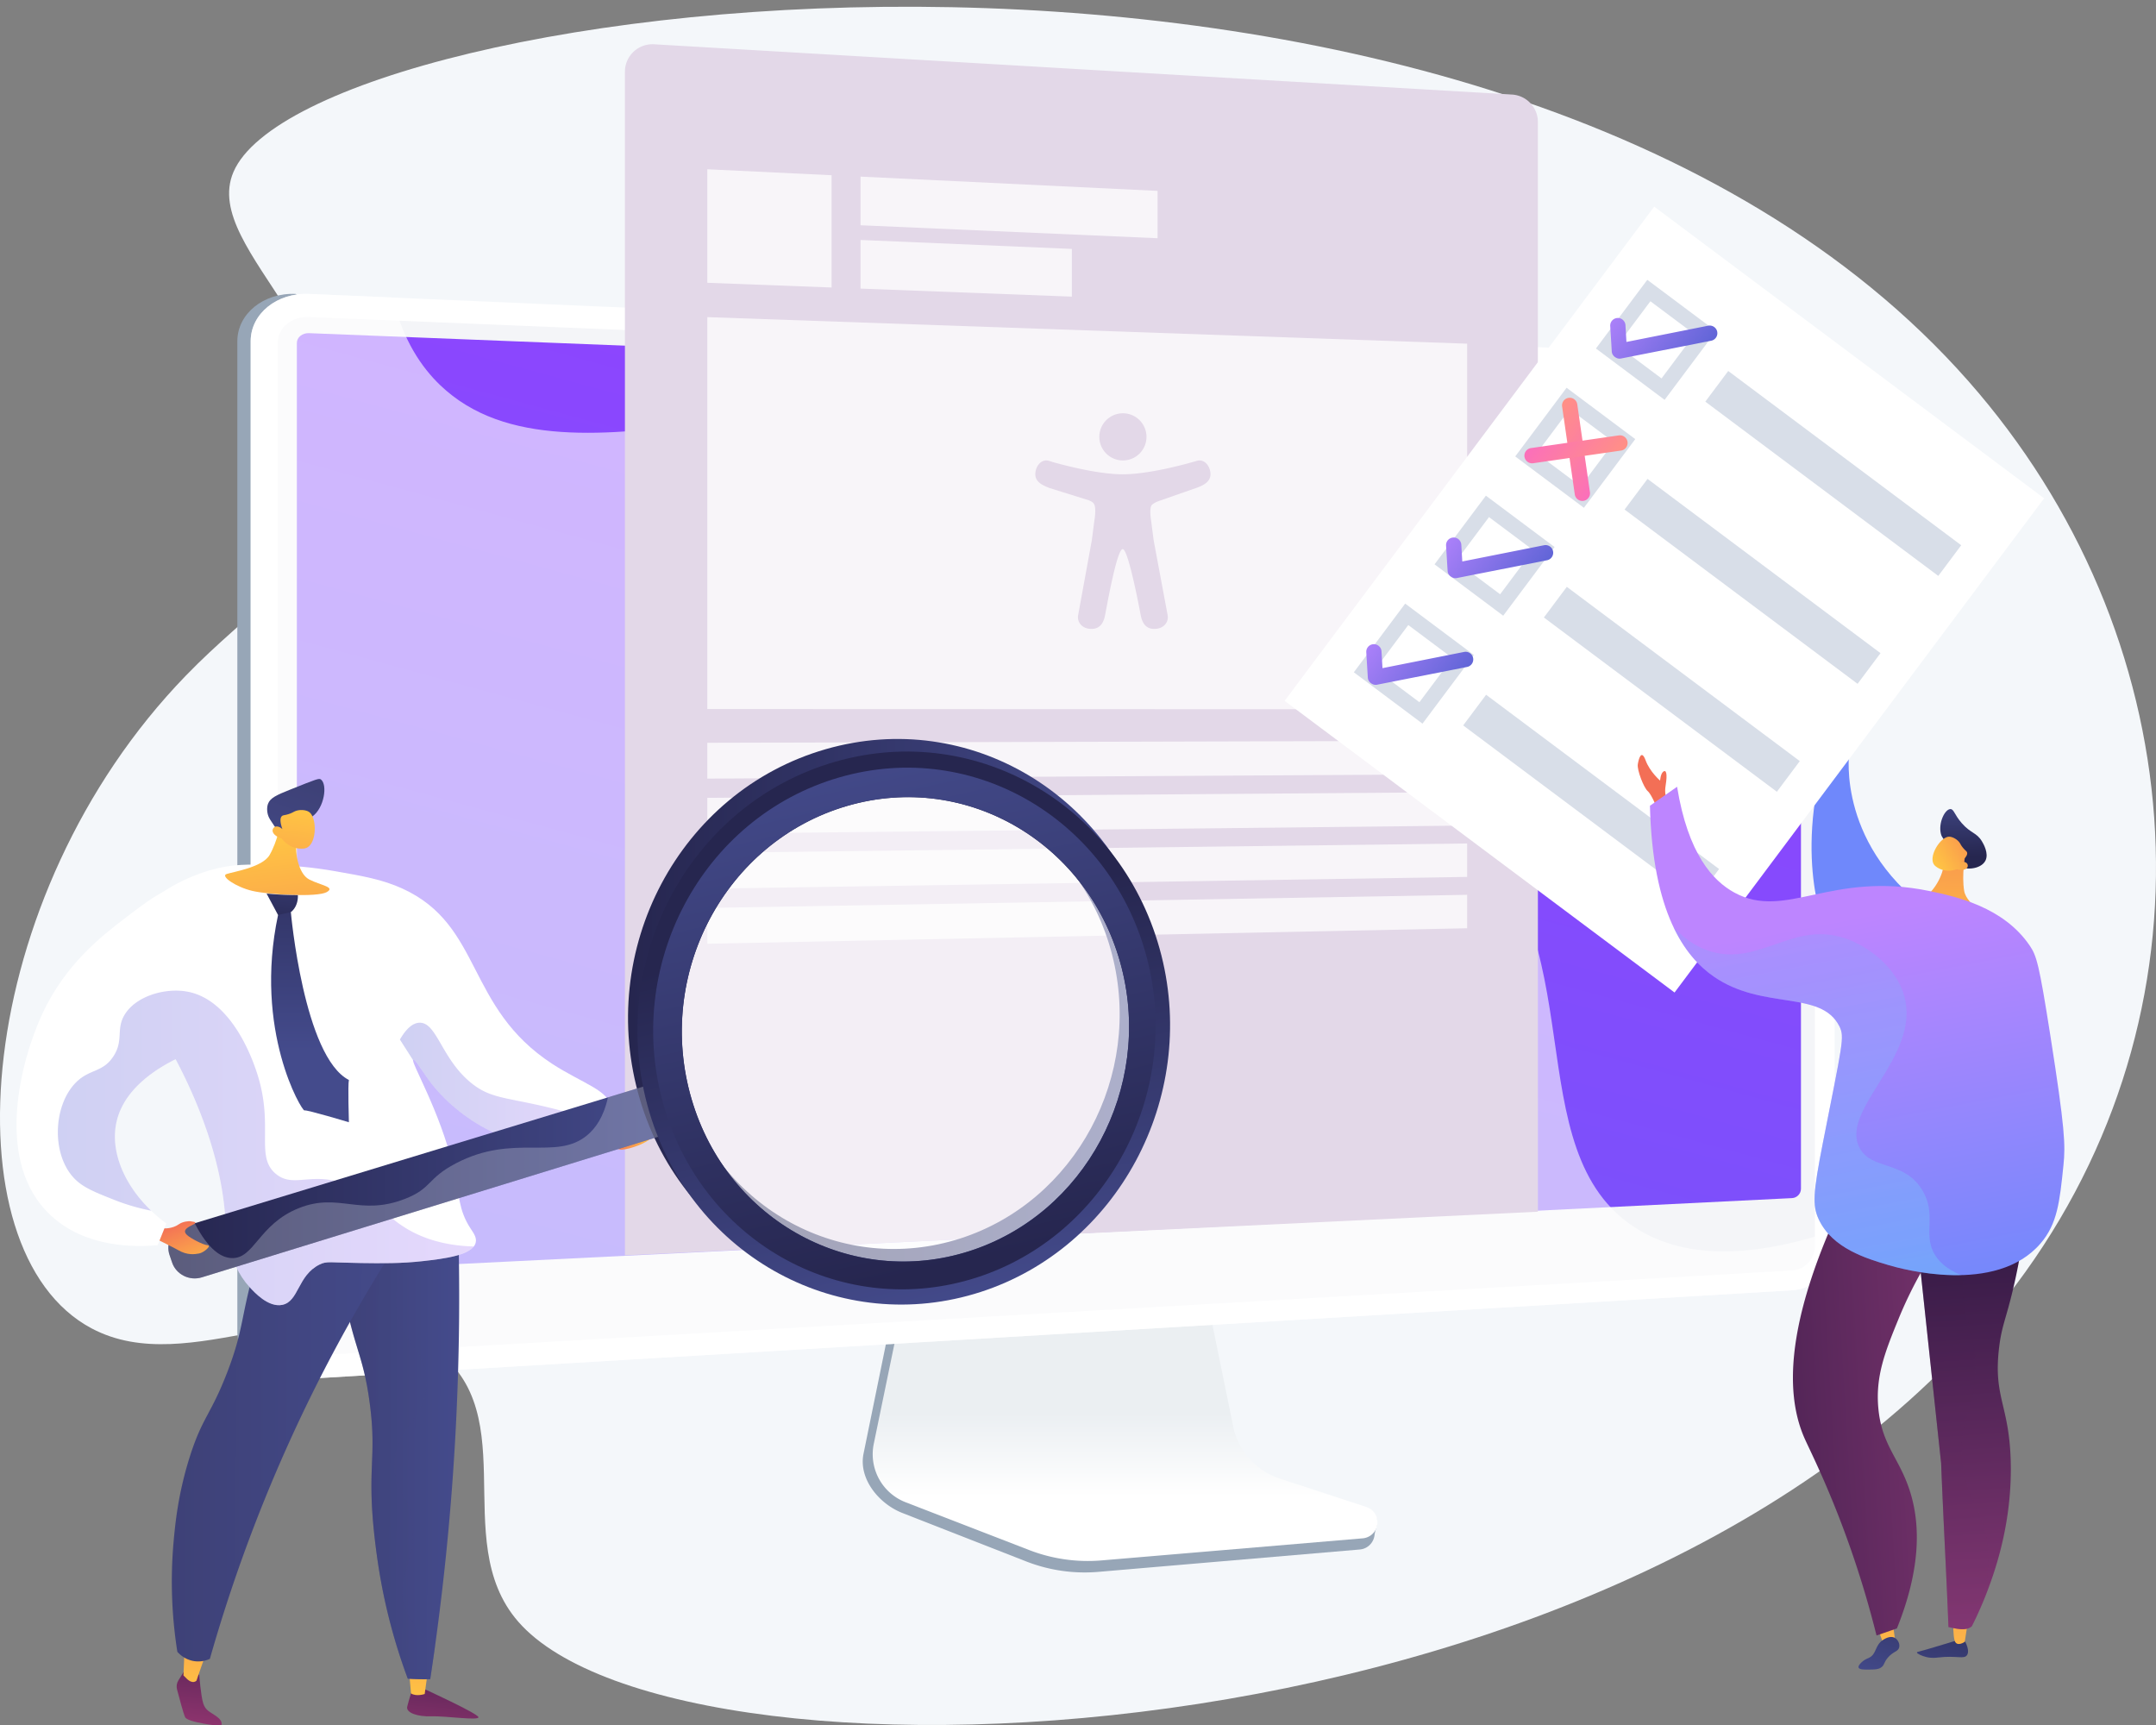 <svg xmlns="http://www.w3.org/2000/svg" width="480" height="384" fill="none" viewBox="0 0 480 384"><rect x="0" y="0" width="480" height="384" fill="#808080" stroke="none"/><g clip-path="url(#clip0_8827_154787)"><path fill="#F4F7FA" d="M115.388 361.01c-16.121-18.467 2.781-48.407-21.14-62.296-23.285-13.519-51.89 8.641-73.835-2.996-32.554-17.264-26.609-96.26 20.987-145.342 14.313-14.761 26.273-20.504 31.57-37.198 11.374-35.845-28.6-57.168-20.993-74.896C69.106-1.636 332.528-35.132 438.225 84.835c49.365 56.029 56.751 136.936 12.645 198.386-79.699 111.038-299.309 119.226-335.482 77.789Z"/><path fill="#97A6B7" d="M284.243 331.446c-5.288-1.754-9.241-6.242-10.355-11.758l-7.697-38.092-65.838 2.338-8.103 39.684c-1.135 5.557 3.408 11.133 8.639 13.18l27.546 10.778a35.805 35.805 0 0 0 16.104 2.334l58.213-4.98c1.702-.145 3.067-1.483 3.265-3.199.198-1.716 1.39-3.643-.233-4.181l-21.541-6.104Z"/><path fill="url(#paint0_linear_8827_154787)" d="M284.893 329.13a15.479 15.479 0 0 1-10.344-11.61l-7.689-37.614-64.234 2.311-8.095 39.185a11.466 11.466 0 0 0 7.093 13.013l27.517 10.642a36.153 36.153 0 0 0 16.088 2.305l58.155-4.917a3.588 3.588 0 0 0 .815-6.985l-19.306-6.33Z"/><path fill="#97A6B7" d="M65.82 306.912c-7.14.426-12.98-4.206-12.98-10.327V75.967c0-6.121 5.84-10.848 12.98-10.539l9.682 6.498 320.503 7.809c5.242.227 9.486 4.647 9.486 9.853V277.22c0 5.206-4.244 9.695-9.486 10.007L65.821 306.912Z"/><path fill="#fff" d="M68.79 306.912c-7.14.426-12.981-4.206-12.981-10.327V75.967c0-6.121 5.84-10.848 12.98-10.539l330.185 14.307c5.241.227 9.486 4.647 9.486 9.853V277.22c0 5.206-4.245 9.695-9.486 10.007L68.789 306.912Z"/><path fill="#D8DEE8" d="M398.972 84.15 68.788 70.568c-3.817-.156-6.92 2.366-6.92 5.634v220.051c0 3.269 3.102 5.74 6.92 5.521l330.184-18.961c2.809-.161 5.081-2.556 5.081-5.349V89.417c0-2.793-2.272-5.15-5.081-5.266Z" opacity=".3"/><path fill="url(#paint1_linear_8827_154787)" d="M68.786 283.03c-1.486.074-2.696-.901-2.696-2.172V76.364c0-1.272 1.21-2.258 2.696-2.2L398.97 87.242c1.096.044 1.987.966 1.987 2.056v175.335c0 1.09-.891 2.022-1.987 2.076L68.786 283.03Z"/><path fill="#fff" d="M364.5 273.573c-27.778-17.183-8.376-66.039-39.572-90.586-31.451-24.748-75.707 5.605-97.737-20.025-16.404-19.083 2.79-42.126-12.873-60.072-24.563-28.145-87.443 10.563-116.331-17.164-4.102-3.937-8.241-9.91-10.597-19.491l-18.605-.807c-7.14-.309-12.98 4.418-12.98 10.539v220.618c0 6.121 5.84 10.753 12.98 10.327l330.185-19.684c5.242-.312 9.486-4.801 9.486-10.007v-3.336c-21.924 7.44-35.327 5.025-43.956-.312Z" opacity=".6"/><path fill="#E3D8E8" d="m342.387 269.737-203.258 9.711V15.978a6.13 6.13 0 0 1 6.488-6.12l190.999 11.189a6.13 6.13 0 0 1 5.771 6.12v242.57Z"/><g opacity=".75"><path fill="#fff" d="m185.138 64-27.665-1.05V37.68l27.665 1.328V64ZM257.717 53.03l-66.127-2.887V39.318l66.127 3.175V53.03ZM238.633 66.031l-47.043-1.787V53.42l47.043 1.992v10.62ZM326.637 172.345l-169.164.983v-7.978l169.164-.448v7.443ZM326.637 183.774l-169.164 1.806v-7.977l169.164-1.271v7.442ZM326.637 195.206l-169.164 2.628v-7.977l169.164-2.093v7.442ZM326.637 206.638l-169.164 3.451v-7.978l169.164-2.916v7.443ZM157.473 70.596v87.239l169.164.057V76.508l-169.164-5.912Z"/><path fill="#E3D8E8" d="M249.996 102.5a5.252 5.252 0 0 1-5.149-6.274 5.255 5.255 0 0 1 4.125-4.125 5.25 5.25 0 1 1 1.024 10.399Z"/><path fill="#E3D8E8" d="m266.495 102.575-.042.011-.039.012-.282.084c-1.744.512-10.212 2.899-16.177 2.899-5.544 0-13.245-2.063-15.709-2.763a6.824 6.824 0 0 0-.75-.242c-1.781-.469-3 1.341-3 2.994 0 1.638 1.472 2.418 2.958 2.978v.026l8.927 2.788c.912.35 1.156.707 1.275 1.016.387.993.078 2.959-.032 3.645l-.544 4.219-3.018 16.518a4.89 4.89 0 0 0-.025.138l-.022.119c-.217 1.514.895 2.983 3 2.983 1.838 0 2.649-1.268 3-2.994.352-1.726 2.625-14.773 3.938-14.773 1.312 0 4.016 14.773 4.016 14.773.352 1.726 1.163 2.994 3 2.994 2.111 0 3.223-1.476 3-2.994a5.436 5.436 0 0 0-.071-.381l-3.059-16.381-.543-4.219c-.393-2.457-.077-3.269.03-3.459l.008-.014c.101-.188.562-.608 1.638-1.012l8.37-2.926c.052-.013.102-.03.152-.048 1.5-.563 3-1.341 3-2.994 0-1.653-1.218-3.465-2.999-2.997Z"/></g><path fill="url(#paint2_linear_8827_154787)" d="M411.688 167.758s-2.846 21.189 19.481 36.128l-23.757 5.667s-7.604-14.218-2.099-37.769l6.375-4.026Z"/><path fill="url(#paint3_linear_8827_154787)" d="M407.506 171.786s-1.28-3.16-1.073-4.583c.206-1.423 3.593-3.322 5.902-5.282 2.308-1.961-.087 1.972-.624 2.866-.536.895-2.42 2.237-2.149 5.279l-2.056 1.72Z"/><path fill="#fff" d="M368.281 45.997 286 156.016l86.814 64.926 82.28-110.019-86.813-64.926Z"/><path fill="#D8DEE8" d="m370.6 89.011-15.288-11.434 11.434-15.288 15.289 11.434L370.6 89.011ZM360.084 76.89l9.828 7.35 7.351-9.828-9.828-7.35-7.351 9.828ZM384.764 82.585l-5.104 6.825 51.87 38.792 5.104-6.825-51.87-38.792ZM352.632 113.04l-15.288-11.434 11.434-15.288 15.288 11.434-11.434 15.288Zm-10.517-12.122 9.829 7.35 7.35-9.828-9.828-7.35-7.351 9.828ZM366.796 106.604l-5.105 6.825 51.87 38.793 5.105-6.825-51.87-38.793ZM334.667 137.061l-15.288-11.434 11.434-15.288 15.288 11.434-11.434 15.288Zm-10.516-12.122 9.828 7.35 7.35-9.828-9.828-7.35-7.35 9.828ZM348.827 130.635l-5.104 6.825 51.87 38.793 5.104-6.825-51.87-38.793ZM316.698 161.09l-15.288-11.434 11.434-15.288 15.288 11.434-11.434 15.288Zm-10.516-12.123 9.828 7.351 7.35-9.828-9.828-7.351-7.35 9.828ZM330.858 154.658l-5.104 6.825 51.87 38.793 5.104-6.825-51.87-38.793Z"/><path fill="url(#paint4_linear_8827_154787)" d="M359.542 79.471a.42.42 0 0 1-.022-.016c-.395-.295-.656-.723-.685-1.215l-.344-5.659a1.692 1.692 0 0 1 1.596-1.792 1.705 1.705 0 0 1 1.798 1.606l.216 3.724 18.205-3.616a1.704 1.704 0 1 1 .663 3.345l-20.1 3.964c-.474.094-.941-.052-1.327-.34Z"/><path fill="url(#paint5_linear_8827_154787)" d="m322.995 128.341-.022-.016c-.395-.296-.656-.723-.684-1.215l-.345-5.659a1.693 1.693 0 0 1 1.596-1.793 1.705 1.705 0 0 1 1.798 1.607l.216 3.724 18.205-3.616a1.704 1.704 0 1 1 .663 3.344l-20.1 3.965c-.474.094-.94-.052-1.327-.341Z"/><path fill="url(#paint6_linear_8827_154787)" d="M305.229 152.086a.177.177 0 0 0-.022-.016c-.394-.296-.655-.724-.684-1.216l-.344-5.658a1.692 1.692 0 0 1 1.596-1.793 1.706 1.706 0 0 1 1.798 1.607l.215 3.724 18.205-3.616a1.705 1.705 0 0 1 .664 3.344l-20.1 3.965c-.475.094-.941-.052-1.328-.341Z"/><path fill="url(#paint7_linear_8827_154787)" d="M351.267 111.172a1.7 1.7 0 0 1-.666-1.122l-2.822-19.564a1.705 1.705 0 0 1 3.375-.487l2.821 19.565a1.703 1.703 0 0 1-2.708 1.608Z"/><path fill="url(#paint8_linear_8827_154787)" d="M340.071 102.798a1.704 1.704 0 0 1 .777-3.052l19.565-2.822a1.704 1.704 0 0 1 .486 3.374l-19.564 2.822a1.7 1.7 0 0 1-1.264-.322Z"/><path fill="url(#paint9_linear_8827_154787)" d="M433.762 188.557c-1.004-1.977-1.418-1.966-1.665-3.009-.562-2.378.889-5.399 2.119-5.441.793-.027.859 1.206 2.538 3.128 2.056 2.353 3.304 2.044 4.515 4.088.283.478 1.557 2.629.773 4.235-1 2.049-4.942 2.374-6.59.793-.782-.75-.454-1.358-1.69-3.794Z"/><path fill="url(#paint10_linear_8827_154787)" d="M437.526 190.393s-.818 4.367-.235 7.918c.526 3.21 6.471 6.544 7.611 7.5 1.139.955-3.022 1.993-6.84 1.493-3.818-.499-14.271-3.844-15.859-5.708-1.589-1.864 1.849-.946 4.741-1.299 2.891-.353 5.651-5.199 5.736-7.672.084-2.473 4.846-2.232 4.846-2.232Z"/><path fill="url(#paint11_linear_8827_154787)" d="M435.649 193.491s-2.515 1.104-4.742-.677c-1.994-1.595.971-6.493 3-6.556.676-.021 1.664.464 2.247 1.173.345.419.365.699.942 1.372.531.621.765.677.845.979.101.377-.072 1.008-1.438 2.092.681-.125 1.267.054 1.495.451a.875.875 0 0 1 .089.465c-.082.739-1.048 1.082-2.438.701Z"/><path fill="url(#paint12_linear_8827_154787)" d="M372.049 178.463s-1.77-.247-1.218-3.627c.433-2.65.105-3.541-.52-3.072-.626.47-.714 2.001-.714 2.001s-2.282-1.946-3.221-4.496c-.94-2.549-1.543-.402-1.745.873-.201 1.275 1.342 5.234 2.215 5.972.872.738 2.147 3.991 2.147 3.991l3.056-1.642Z"/><path fill="url(#paint13_linear_8827_154787)" d="M437.512 365.415c.91 1.858.655 2.656.428 3.007-.665 1.03-2.265.057-6.442.552-.49.058-1.425.185-2.591-.09-1-.236-2.178-.768-2.128-1.036.018-.097.196-.136.263-.15 1.159-.248 8.416-2.474 8.416-2.474l2.054.191Z"/><path fill="url(#paint14_linear_8827_154787)" d="m438.068 361.33-.648 4.153s-1.783 1.261-2.252-.27c-.338-1.101-.328-4.068-.328-4.068l3.228.185Z"/><path fill="url(#paint15_linear_8827_154787)" d="m417.734 361.617 1.751 4.781 2.545-.406-.59-4.427-3.706.052Z"/><path fill="url(#paint16_linear_8827_154787)" d="M420.279 369.03c1.231-1.462 2.331-1.329 2.553-2.334.174-.789-.309-1.756-1.038-2.124-1.025-.517-2.266.29-2.547.472-1.905 1.239-1.386 3.175-3.182 4.015-.362.169-.934.348-1.538.914-.257.24-.892.836-.743 1.246.172.474 1.305.457 2.381.442 1.292-.019 1.938-.028 2.56-.416.861-.537.603-1.087 1.554-2.215Z"/><path fill="url(#paint17_linear_8827_154787)" d="M451.683 262.003c-.471 9.658-1.853 17.904-3.426 24.625-1.693 7.23-2.615 8.466-3.202 13.478-1.277 10.908 2.212 12.548 2.594 24.915.421 13.656-3.438 24.42-4.953 28.525a78.22 78.22 0 0 1-3.716 8.487c-1.274 1.064-3.178.604-5.185.151-.477-12.389-1.153-24.052-1.631-36.441l-5.988-55.991c8.502-2.584 17.005-5.166 25.507-7.749Z"/><path fill="url(#paint18_linear_8827_154787)" d="M433.795 362.184c-.477-12.389-1.153-24.053-1.631-36.441l-5.988-55.992 25.507-7.748c-.031.64-.076 1.256-.115 1.884-12.066 10.033-14.56 18.132-14.563 23.693-.005 6.745 3.61 10.166 2.68 19.925-.665 6.978-2.792 8.165-2.926 14.472-.173 8.121 3.214 12.762 4.811 17.491 1.543 4.571 1.99 11.008-1.376 20.077a77.865 77.865 0 0 1-1.214 2.488c-1.274 1.063-3.177.604-5.185.151Z" opacity=".3"/><path fill="url(#paint19_linear_8827_154787)" d="M437.262 269.219c-7.652 9.37-12.016 18.13-14.534 24.266-3.029 7.384-5.226 12.917-4.537 20.084.757 7.887 4.334 10.722 6.71 17.446 2.304 6.522 3.426 16.557-2.584 31.489l-4.538 1.571a219.62 219.62 0 0 0-5.061-17.259c-4.817-14.245-9.618-23.619-10.916-26.53-4.573-10.254-5.035-28.559 13.997-63.878l21.463 12.811Z"/><path fill="url(#paint20_linear_8827_154787)" d="m367.336 179.367 6.04-4.231c2.45 15.06 8.019 20.97 12.749 23.556 11.41 6.237 21.593-4.877 43.434-.342 6.018 1.25 16.509 3.578 22.326 12.152 1.529 2.254 2.073 3.96 4.612 20.128 3.245 20.666 3.361 24.273 2.903 28.723-.837 8.143-1.345 13.078-5.1 17.446-9.97 11.599-31.162 5.619-33.819 4.832-4.908-1.454-12.537-3.714-15.568-10.2-1.426-3.052-1.274-5.841.917-17.001 4.342-22.108 4.897-23.538 3.685-25.959-4.09-8.17-17.049-3.495-27.996-11.092-6.401-4.442-13.616-14.122-14.183-38.012Z"/><path fill="url(#paint21_linear_8827_154787)" d="M430.413 278.678c-2.137-4.383.735-8.421-2.415-13.689-4.015-6.713-11.239-4.434-13.958-9.394-4.648-8.483 13.65-20.314 9.932-33.819-1.776-6.449-7.974-11.116-13.152-12.884-11.497-3.926-19.016 6.081-29.794 2.952-2.555-.741-5.486-2.278-8.452-5.466 2.621 5.529 5.877 8.87 8.946 11.001 10.947 7.597 23.906 2.923 27.996 11.092 1.212 2.421.657 3.852-3.685 25.959-2.191 11.16-2.343 13.95-.917 17.001 3.031 6.486 10.66 8.746 15.568 10.2 1.454.431 8.464 2.412 16.145 2.22-3.427-1.393-5.271-3.239-6.214-5.173Z" opacity=".3"/><path fill="url(#paint22_linear_8827_154787)" d="M94.834 376.159s11.496 5.259 11.682 6.094c.186.835-7.4-.298-10.499-.185-3.098.113-5.644-.809-5.361-2.12.284-1.312 1.376-4.61 1.376-4.61l2.802.821Z"/><path fill="url(#paint23_linear_8827_154787)" d="m95.266 371.918-.713 5.18s-1.823.644-3.046-.126L91 371.288l4.267.63Z"/><path fill="url(#paint24_linear_8827_154787)" d="m41.066 371.913-1.344 2.145c-.376.6-.49 1.324-.311 2.009.463 1.788 1.39 5.273 1.796 6.182.552 1.238 7.998 1.991 7.998 1.991s.666-.933-.878-2.065c-1.543-1.133-2.537-1.313-3.078-2.98-.542-1.667-.895-6.38-.895-6.38l-3.288-.902Z"/><path fill="url(#paint25_linear_8827_154787)" d="M46.652 366.464c-.49.388-2.899 7.643-2.899 7.643s-.777.988-2.244-.477c-1.467-1.464-.664-.657-.664-.657l.293-7.14 5.514.631Z"/><path fill="url(#paint26_linear_8827_154787)" d="M101.846 267.825a565.22 565.22 0 0 1-6.061 105.974 49.786 49.786 0 0 1-4.998-.105 128.512 128.512 0 0 1-4.232-13.647c-1.45-5.801-2.322-11.002-2.94-15.976-2.173-17.512.428-19.033-1.34-32.012-1.565-11.494-3.83-11.948-6.45-28.269-2.842-17.708-.688-20.358.36-21.315 4.456-4.073 14.894-1.268 25.661 5.35Z"/><path fill="url(#paint27_linear_8827_154787)" d="M76.186 262.477c4.25-3.886 13.944-1.504 24.173 4.466-11.815 12.704-13.12 20.961-11.72 26.323 1.582 6.061 6.433 7.817 6.398 14.441-.042 8.139-7.393 10.277-7.258 18.89.09 5.696 3.318 5.644 4.064 12.68.881 8.325-3.343 11.183-1.991 17.344.58 2.651 2.25 6.117 7.018 9.694-.35 2.528-.71 5.03-1.084 7.486a49.798 49.798 0 0 1-4.998-.105 128.559 128.559 0 0 1-4.231-13.648c-1.45-5.8-2.322-11.002-2.94-15.975-2.173-17.512.427-19.034-1.34-32.012-1.565-11.494-3.83-11.949-6.45-28.269-2.842-17.708-.688-20.359.359-21.315Z" opacity=".3"/><path fill="url(#paint28_linear_8827_154787)" d="M94.55 267.553a347.465 347.465 0 0 0-31.012 55.369 347.199 347.199 0 0 0-16.812 46.354 6.199 6.199 0 0 1-3.398.518c-2.19-.295-3.5-1.697-3.843-2.088a99.965 99.965 0 0 1-.823-24.648c.358-3.923.99-10.455 3.51-18.516 2.824-9.029 4.75-9.532 8.428-19.083 3.817-9.913 2.905-12.392 6.567-24.8 1.505-5.098 4.021-12.683 8.165-21.753l29.219 8.647Z"/><path fill="#fff" d="M135.913 246.645c-.097 3.607-6.025 6.784-10.798 7.758-11.16 2.278-24.099-5.831-30.24-14.802-1.207-1.761-2.547-3.897-2.87-3.731-.73.373 5.98 11.397 8.888 23.935 1.489 6.414 1.099 9.418 3.881 13.688.631.967 1.407 1.974 1.134 3.119-.683 2.866-7.237 3.61-11.784 4.126-4.8.545-9.277.493-13.702.428-7.084-.103-7.642-.471-9.259.322-4.927 2.419-4.593 8.212-8.301 8.985-3.114.649-6.273-2.828-7.274-3.931-5.206-5.73-4.928-12.639-5.851-19.608-2.147-16.201-10.949-33.952-19.559-45.188-2.612-3.408-4.427-5.201-4.54-8.368-.334-9.297 14.395-19.56 26.659-20.74 3.36-.323 9.38-.221 15.023.311 2.255.212 4.656.525 7.236.977 6.259 1.095 10.616 1.857 15.056 3.888 17.905 8.192 13.997 26.428 33.376 39.036 6.664 4.335 13.026 6.018 12.925 9.795Z"/><path fill="url(#paint29_linear_8827_154787)" d="M62.554 182.993s-.77 4.291-2.54 7.346c-1.6 2.761-8.213 3.751-9.591 4.232-1.378.48 2.079 2.88 5.755 3.75 3.676.87 14.43 1.439 16.536.282 2.106-1.157-1.368-1.511-3.898-2.841-2.53-1.33-3.376-6.736-2.592-9.034.783-2.299-3.67-3.735-3.67-3.735Z"/><path fill="url(#paint30_linear_8827_154787)" d="M69.541 181.752c2.668-1.906 3.407-7.062 1.925-8.22-.423-.33-.828-.178-6.849 2.237-2.99 1.199-4.46 1.838-4.944 3.158-.296.806-.248 1.895.078 2.753.169.441.496.991 1.225 2.04.647.931.603.899.802 1.17.476.65 1.395 1.744 3.078 3.012.094-.474.242-1.063.49-1.705.095-.247.48-1.213 1.09-2.027 1.049-1.4 2.24-1.799 3.105-2.418Z"/><path fill="url(#paint31_linear_8827_154787)" d="M62.705 186.644s1.745 2.6 4.978 2.247c2.895-.316 3.035-6.844 1.12-8.145-.638-.434-1.885-.571-2.88-.244-.588.192-.779.449-1.745.745-.892.273-1.15.184-1.413.425-.328.302-.546 1.015.105 2.893-.578-.536-1.252-.722-1.713-.479a.986.986 0 0 0-.37.393c-.374.761.346 1.681 1.918 2.165Z"/><path fill="url(#paint32_linear_8827_154787)" d="M120.259 246.092c-8.092-1.822-11.316-1.763-15.318-4.987-6.662-5.368-7.663-13.538-11.534-13.439-1.83.048-3.316 1.916-4.374 3.746l2.924 4.579c.004-.058.017-.103.05-.12.322-.165 1.662 1.971 2.868 3.732 6.142 8.97 19.081 17.08 30.241 14.802 3.2-.653 6.911-2.299 9.044-4.398a138.13 138.13 0 0 0-13.901-3.915Z" opacity=".3"/><path fill="url(#paint33_linear_8827_154787)" d="M133.438 253.049s4.566-.454 7.287-1.618c2.72-1.164 4.478.507 4.228 1.665-.25 1.156-4.726 2.767-6.514 2.825-1.789.058-5.001-2.872-5.001-2.872Z"/><path fill="#fff" d="M35.1 277.193c-4.903.437-15.938.637-23.742-6.584C-1.636 258.59 4.81 235.71 9.333 225.87c5.185-11.282 13.438-17.597 18.454-21.435 6.222-4.761 10.02-7.667 14.59-7.016 11.817 1.683 20.001 25.903 13.514 32.837-2.124 2.27-4.227.984-10.373 2.942-2.002.637-16.94 5.396-19.542 16.398-1.82 7.701 2.815 16.718 11.064 22.774l-1.94 4.823Z"/><path fill="url(#paint34_linear_8827_154787)" d="M90.046 273.205c-5.55-3.508-6.371-7.062-12.586-9.464-8.073-3.121-11.953.843-15.956-2.357-4.764-3.809-.547-10.444-4.111-21.958-.605-1.954-5.2-16.798-15.746-18.689-4.917-.882-11.411 1.002-13.914 5.168-1.958 3.261-.134 5.692-2.515 9.292-2.38 3.598-5.226 2.718-8.259 5.719-4.816 4.764-5.555 14.811-1.206 20.493 2.028 2.651 4.664 3.699 9.623 5.671a46.767 46.767 0 0 0 8.27 2.429c-6.072-5.829-9.224-13.345-7.671-19.911 1.62-6.859 8.036-11.29 13.124-13.81 5.09 9.58 9.251 20.682 10.637 31.141.923 6.969.645 13.878 5.85 19.608 1.002 1.103 4.16 4.58 7.275 3.931 3.708-.773 3.374-6.567 8.301-8.985 1.617-.794 2.175-.426 9.259-.322 4.425.064 8.901.117 13.702-.428 4.043-.459 9.664-1.102 11.342-3.254-7.3-.199-12.171-2.222-15.42-4.274Z" opacity=".3"/><path fill="url(#paint35_linear_8827_154787)" d="m38.318 281.049-.572-1.68c-.91-2.678.587-5.535 3.342-6.374l108.03-32.908 3.292 11.157L44.926 284.35c-2.741.844-5.7-.631-6.608-3.301Z"/><path fill="url(#paint36_linear_8827_154787)" d="M256.468 209.855c-8.259-32.631-40.626-52.296-72.636-43.08-32.597 9.386-51.259 44.704-41.355 77.998 9.671 32.511 42.838 50.05 73.787 40.019 30.414-9.857 48.276-43.048 40.204-74.937Zm-104.589 32.037c-8.185-27.862 7.433-57.373 34.653-65.292 26.809-7.799 54.047 8.571 61.075 35.969 6.894 26.873-8.16 54.883-33.841 63.134-26.061 8.374-53.863-6.497-61.887-33.811Z"/><path fill="#D8DEE8" d="m149.118 240.087-13.774 4.196c-.945 4.393-2.783 6.91-4.632 8.443-6.958 5.767-16.248-.523-29.209 6.24-6.504 3.394-5.269 5.553-11.365 7.921-10.079 3.915-14.693-1.508-23.613 2.055-9.022 3.604-9.911 11.393-15.028 11.114-2.189-.12-5.007-1.712-8.149-7.75l-2.26.689c-2.755.839-4.252 3.695-3.341 6.374l.57 1.68c.909 2.67 3.868 4.145 6.609 3.301l107.484-33.106-3.292-11.157Z" opacity=".3"/><path fill="#fff" d="M216.319 280.163c-26.958 8.675-55.739-6.688-64.061-34.953-8.496-28.853 7.677-59.422 35.876-67.61 27.759-8.06 55.936 8.909 63.192 37.264 7.112 27.793-8.456 56.754-35.007 65.299Z" opacity=".56"/><path fill="url(#paint37_linear_8827_154787)" d="M258.562 212.656c-8.26-32.631-40.626-52.296-72.636-43.08-32.597 9.386-51.26 44.704-41.356 77.997 9.672 32.512 42.839 50.051 73.787 40.02 30.414-9.857 48.277-43.048 40.205-74.937Zm-104.589 32.037c-8.185-27.862 7.432-57.373 34.653-65.292 26.809-7.799 54.046 8.571 61.075 35.969 6.894 26.873-8.16 54.883-33.841 63.134-26.062 8.374-53.863-6.497-61.887-33.811Z"/><path fill="url(#paint38_linear_8827_154787)" d="M255.432 213.606c-7.828-30.78-38.383-49.274-68.55-40.556-30.689 8.869-48.272 42.127-38.982 73.495 9.084 30.673 40.351 47.275 69.575 37.832 28.746-9.288 45.617-40.652 37.957-70.771Zm-101.46 31.079c-8.186-27.863 7.432-57.373 34.653-65.292 26.809-7.799 54.046 8.571 61.075 35.969 6.893 26.872-8.16 54.882-33.841 63.134-26.062 8.373-53.863-6.498-61.887-33.811Z"/><path fill="url(#paint39_linear_8827_154787)" d="m35.516 276.163 1.092-2.713s1.782.109 3.245-.94c.797-.572 2.211-.742 2.622-.628.411.114 1.963.046.194.891-1.77.844-1.755 1.471-1.018 2.164.737.692 3.544 2.183 4.554 2.254 1.01.072-.816 1.635-1.835 1.834-1.019.199-2.69.452-4.756-.765-.754-.444-4.098-2.097-4.098-2.097Z"/><path fill="url(#paint40_linear_8827_154787)" d="M66.314 199.256c.088 1.858-.769 3.507-2.174 4.177-.896.426-1.776.341-2.235.257l-2.553-4.773a73.393 73.393 0 0 0 6.962.339Z"/><path fill="url(#paint41_linear_8827_154787)" d="M64.752 203.051s2.87 32.206 12.924 37.362c-.258 1.032 0 9.41 0 9.41s-9.373-2.822-9.907-2.635c-.535.186-11.352-17.743-5.863-43.512l2.846-.625Z"/></g><defs><linearGradient id="paint0_linear_8827_154787" x1="250.482" x2="250.482" y1="296.46" y2="333.171" gradientUnits="userSpaceOnUse"><stop offset=".494" stop-color="#EBEFF2"/><stop offset="1" stop-color="#fff"/></linearGradient><linearGradient id="paint1_linear_8827_154787" x1="257.764" x2="132.27" y1="81.736" y2="541.266" gradientUnits="userSpaceOnUse"><stop stop-color="#8F44FF"/><stop offset=".996" stop-color="#5669F3"/></linearGradient><linearGradient id="paint2_linear_8827_154787" x1="424.989" x2="418.547" y1="245.257" y2="206.606" gradientUnits="userSpaceOnUse"><stop stop-color="#BD85FF"/><stop offset="1" stop-color="#6F88FB"/></linearGradient><linearGradient id="paint3_linear_8827_154787" x1="409.916" x2="410.901" y1="165.337" y2="179.652" gradientUnits="userSpaceOnUse"><stop offset=".004" stop-color="#F36F56"/><stop offset="1" stop-color="#FFC444"/></linearGradient><linearGradient id="paint4_linear_8827_154787" x1="360.806" x2="377.459" y1="68.816" y2="81.271" gradientUnits="userSpaceOnUse"><stop stop-color="#AA80F9"/><stop offset=".996" stop-color="#6165D7"/></linearGradient><linearGradient id="paint5_linear_8827_154787" x1="324.259" x2="340.913" y1="117.686" y2="130.14" gradientUnits="userSpaceOnUse"><stop stop-color="#AA80F9"/><stop offset=".996" stop-color="#6165D7"/></linearGradient><linearGradient id="paint6_linear_8827_154787" x1="306.494" x2="323.147" y1="141.431" y2="153.885" gradientUnits="userSpaceOnUse"><stop stop-color="#AA80F9"/><stop offset=".996" stop-color="#6165D7"/></linearGradient><linearGradient id="paint7_linear_8827_154787" x1="343.916" x2="357.839" y1="94.819" y2="105.231" gradientUnits="userSpaceOnUse"><stop stop-color="#FF9085"/><stop offset="1" stop-color="#FB6FBB"/></linearGradient><linearGradient id="paint8_linear_8827_154787" x1="357.836" x2="343.912" y1="105.229" y2="94.816" gradientUnits="userSpaceOnUse"><stop stop-color="#FF9085"/><stop offset="1" stop-color="#FB6FBB"/></linearGradient><linearGradient id="paint9_linear_8827_154787" x1="437.231" x2="436.803" y1="190.747" y2="176.206" gradientUnits="userSpaceOnUse"><stop offset=".004" stop-color="#26264F"/><stop offset="1" stop-color="#444B8C"/></linearGradient><linearGradient id="paint10_linear_8827_154787" x1="434.465" x2="433.138" y1="165.385" y2="215.041" gradientUnits="userSpaceOnUse"><stop offset=".004" stop-color="#F36F56"/><stop offset="1" stop-color="#FFC444"/></linearGradient><linearGradient id="paint11_linear_8827_154787" x1="445.222" x2="431.113" y1="183.922" y2="192.579" gradientUnits="userSpaceOnUse"><stop offset=".004" stop-color="#F36F56"/><stop offset="1" stop-color="#FFC444"/></linearGradient><linearGradient id="paint12_linear_8827_154787" x1="370.005" x2="372.778" y1="178.685" y2="187.543" gradientUnits="userSpaceOnUse"><stop offset=".004" stop-color="#F36F56"/><stop offset="1" stop-color="#FFC444"/></linearGradient><linearGradient id="paint13_linear_8827_154787" x1="429.037" x2="437.53" y1="379.753" y2="350.293" gradientUnits="userSpaceOnUse"><stop stop-color="#444B8C"/><stop offset=".996" stop-color="#26264F"/></linearGradient><linearGradient id="paint14_linear_8827_154787" x1="436.628" x2="435.977" y1="373.933" y2="326.802" gradientUnits="userSpaceOnUse"><stop stop-color="#FFC444"/><stop offset=".996" stop-color="#F36F56"/></linearGradient><linearGradient id="paint15_linear_8827_154787" x1="420.001" x2="419.35" y1="372.403" y2="325.271" gradientUnits="userSpaceOnUse"><stop stop-color="#FFC444"/><stop offset=".996" stop-color="#F36F56"/></linearGradient><linearGradient id="paint16_linear_8827_154787" x1="416.749" x2="425.242" y1="374.229" y2="344.769" gradientUnits="userSpaceOnUse"><stop stop-color="#444B8C"/><stop offset=".996" stop-color="#26264F"/></linearGradient><linearGradient id="paint17_linear_8827_154787" x1="439.296" x2="444.969" y1="272.172" y2="369.502" gradientUnits="userSpaceOnUse"><stop stop-color="#311944"/><stop offset="1" stop-color="#893976"/></linearGradient><linearGradient id="paint18_linear_8827_154787" x1="439.296" x2="444.969" y1="272.172" y2="369.502" gradientUnits="userSpaceOnUse"><stop stop-color="#311944"/><stop offset="1" stop-color="#893976"/></linearGradient><linearGradient id="paint19_linear_8827_154787" x1="361.467" x2="456.808" y1="313.521" y2="307.868" gradientUnits="userSpaceOnUse"><stop stop-color="#311944"/><stop offset="1" stop-color="#893976"/></linearGradient><linearGradient id="paint20_linear_8827_154787" x1="411.248" x2="428.426" y1="204.379" y2="293.848" gradientUnits="userSpaceOnUse"><stop stop-color="#BD85FF"/><stop offset="1" stop-color="#6F88FB"/></linearGradient><linearGradient id="paint21_linear_8827_154787" x1="397.294" x2="414.472" y1="207.058" y2="296.528" gradientUnits="userSpaceOnUse"><stop stop-color="#85A5FF"/><stop offset="1" stop-color="#6FECFB"/></linearGradient><linearGradient id="paint22_linear_8827_154787" x1="100.454" x2="97.507" y1="358.026" y2="394.406" gradientUnits="userSpaceOnUse"><stop stop-color="#311944"/><stop offset="1" stop-color="#A03976"/></linearGradient><linearGradient id="paint23_linear_8827_154787" x1="93.024" x2="93.635" y1="378.268" y2="340.584" gradientUnits="userSpaceOnUse"><stop stop-color="#FFC444"/><stop offset=".996" stop-color="#F36F56"/></linearGradient><linearGradient id="paint24_linear_8827_154787" x1="46.434" x2="43.488" y1="353.654" y2="390.034" gradientUnits="userSpaceOnUse"><stop stop-color="#311944"/><stop offset="1" stop-color="#A03976"/></linearGradient><linearGradient id="paint25_linear_8827_154787" x1="43.512" x2="44.122" y1="377.466" y2="339.78" gradientUnits="userSpaceOnUse"><stop stop-color="#FFC444"/><stop offset=".996" stop-color="#F36F56"/></linearGradient><linearGradient id="paint26_linear_8827_154787" x1="102.164" x2="74.299" y1="317.232" y2="317.166" gradientUnits="userSpaceOnUse"><stop stop-color="#444B8C"/><stop offset=".996" stop-color="#3E4177"/></linearGradient><linearGradient id="paint27_linear_8827_154787" x1="102.165" x2="74.301" y1="317.235" y2="317.168" gradientUnits="userSpaceOnUse"><stop stop-color="#444B8C"/><stop offset=".996" stop-color="#3E4177"/></linearGradient><linearGradient id="paint28_linear_8827_154787" x1="94.438" x2="38.344" y1="314.472" y2="314.338" gradientUnits="userSpaceOnUse"><stop stop-color="#444B8C"/><stop offset=".996" stop-color="#3E4177"/></linearGradient><linearGradient id="paint29_linear_8827_154787" x1="60.59" x2="66.543" y1="186.305" y2="238.816" gradientUnits="userSpaceOnUse"><stop stop-color="#FFC444"/><stop offset=".996" stop-color="#F36F56"/></linearGradient><linearGradient id="paint30_linear_8827_154787" x1="58.972" x2="67.368" y1="198.552" y2="173.842" gradientUnits="userSpaceOnUse"><stop stop-color="#444B8C"/><stop offset=".996" stop-color="#3E4177"/></linearGradient><linearGradient id="paint31_linear_8827_154787" x1="65.946" x2="61.269" y1="180.251" y2="218.943" gradientUnits="userSpaceOnUse"><stop stop-color="#FFC444"/><stop offset=".996" stop-color="#F36F56"/></linearGradient><linearGradient id="paint32_linear_8827_154787" x1="134.16" x2="89.033" y1="241.229" y2="241.229" gradientUnits="userSpaceOnUse"><stop stop-color="#AA80F9"/><stop offset=".996" stop-color="#6165D7"/></linearGradient><linearGradient id="paint33_linear_8827_154787" x1="143.763" x2="135.082" y1="250.503" y2="255.763" gradientUnits="userSpaceOnUse"><stop stop-color="#FFC444"/><stop offset=".996" stop-color="#F36F56"/></linearGradient><linearGradient id="paint34_linear_8827_154787" x1="105.465" x2="12.88" y1="255.536" y2="255.536" gradientUnits="userSpaceOnUse"><stop stop-color="#AA80F9"/><stop offset=".996" stop-color="#6165D7"/></linearGradient><linearGradient id="paint35_linear_8827_154787" x1="152.41" x2="37.48" y1="262.337" y2="262.337" gradientUnits="userSpaceOnUse"><stop stop-color="#444B8C"/><stop offset=".996" stop-color="#26264F"/></linearGradient><linearGradient id="paint36_linear_8827_154787" x1="258.406" x2="139.82" y1="226.055" y2="226.055" gradientUnits="userSpaceOnUse"><stop stop-color="#444B8C"/><stop offset=".996" stop-color="#26264F"/></linearGradient><linearGradient id="paint37_linear_8827_154787" x1="215.122" x2="196.05" y1="292.707" y2="205.12" gradientUnits="userSpaceOnUse"><stop stop-color="#444B8C"/><stop offset=".996" stop-color="#26264F"/></linearGradient><linearGradient id="paint38_linear_8827_154787" x1="186.757" x2="213.373" y1="164.525" y2="281.987" gradientUnits="userSpaceOnUse"><stop stop-color="#444B8C"/><stop offset=".996" stop-color="#26264F"/></linearGradient><linearGradient id="paint39_linear_8827_154787" x1="43.799" x2="39.131" y1="283.962" y2="271.922" gradientUnits="userSpaceOnUse"><stop stop-color="#FFC444"/><stop offset=".996" stop-color="#F36F56"/></linearGradient><linearGradient id="paint40_linear_8827_154787" x1="63.754" x2="62.206" y1="185.861" y2="208.548" gradientUnits="userSpaceOnUse"><stop stop-color="#444B8C"/><stop offset=".996" stop-color="#26264F"/></linearGradient><linearGradient id="paint41_linear_8827_154787" x1="69.016" x2="69.016" y1="234.049" y2="177.491" gradientUnits="userSpaceOnUse"><stop stop-color="#444B8C"/><stop offset=".996" stop-color="#26264F"/></linearGradient><clipPath id="clip0_8827_154787"><path fill="#fff" d="M0 0h480v384H0z"/></clipPath></defs></svg>